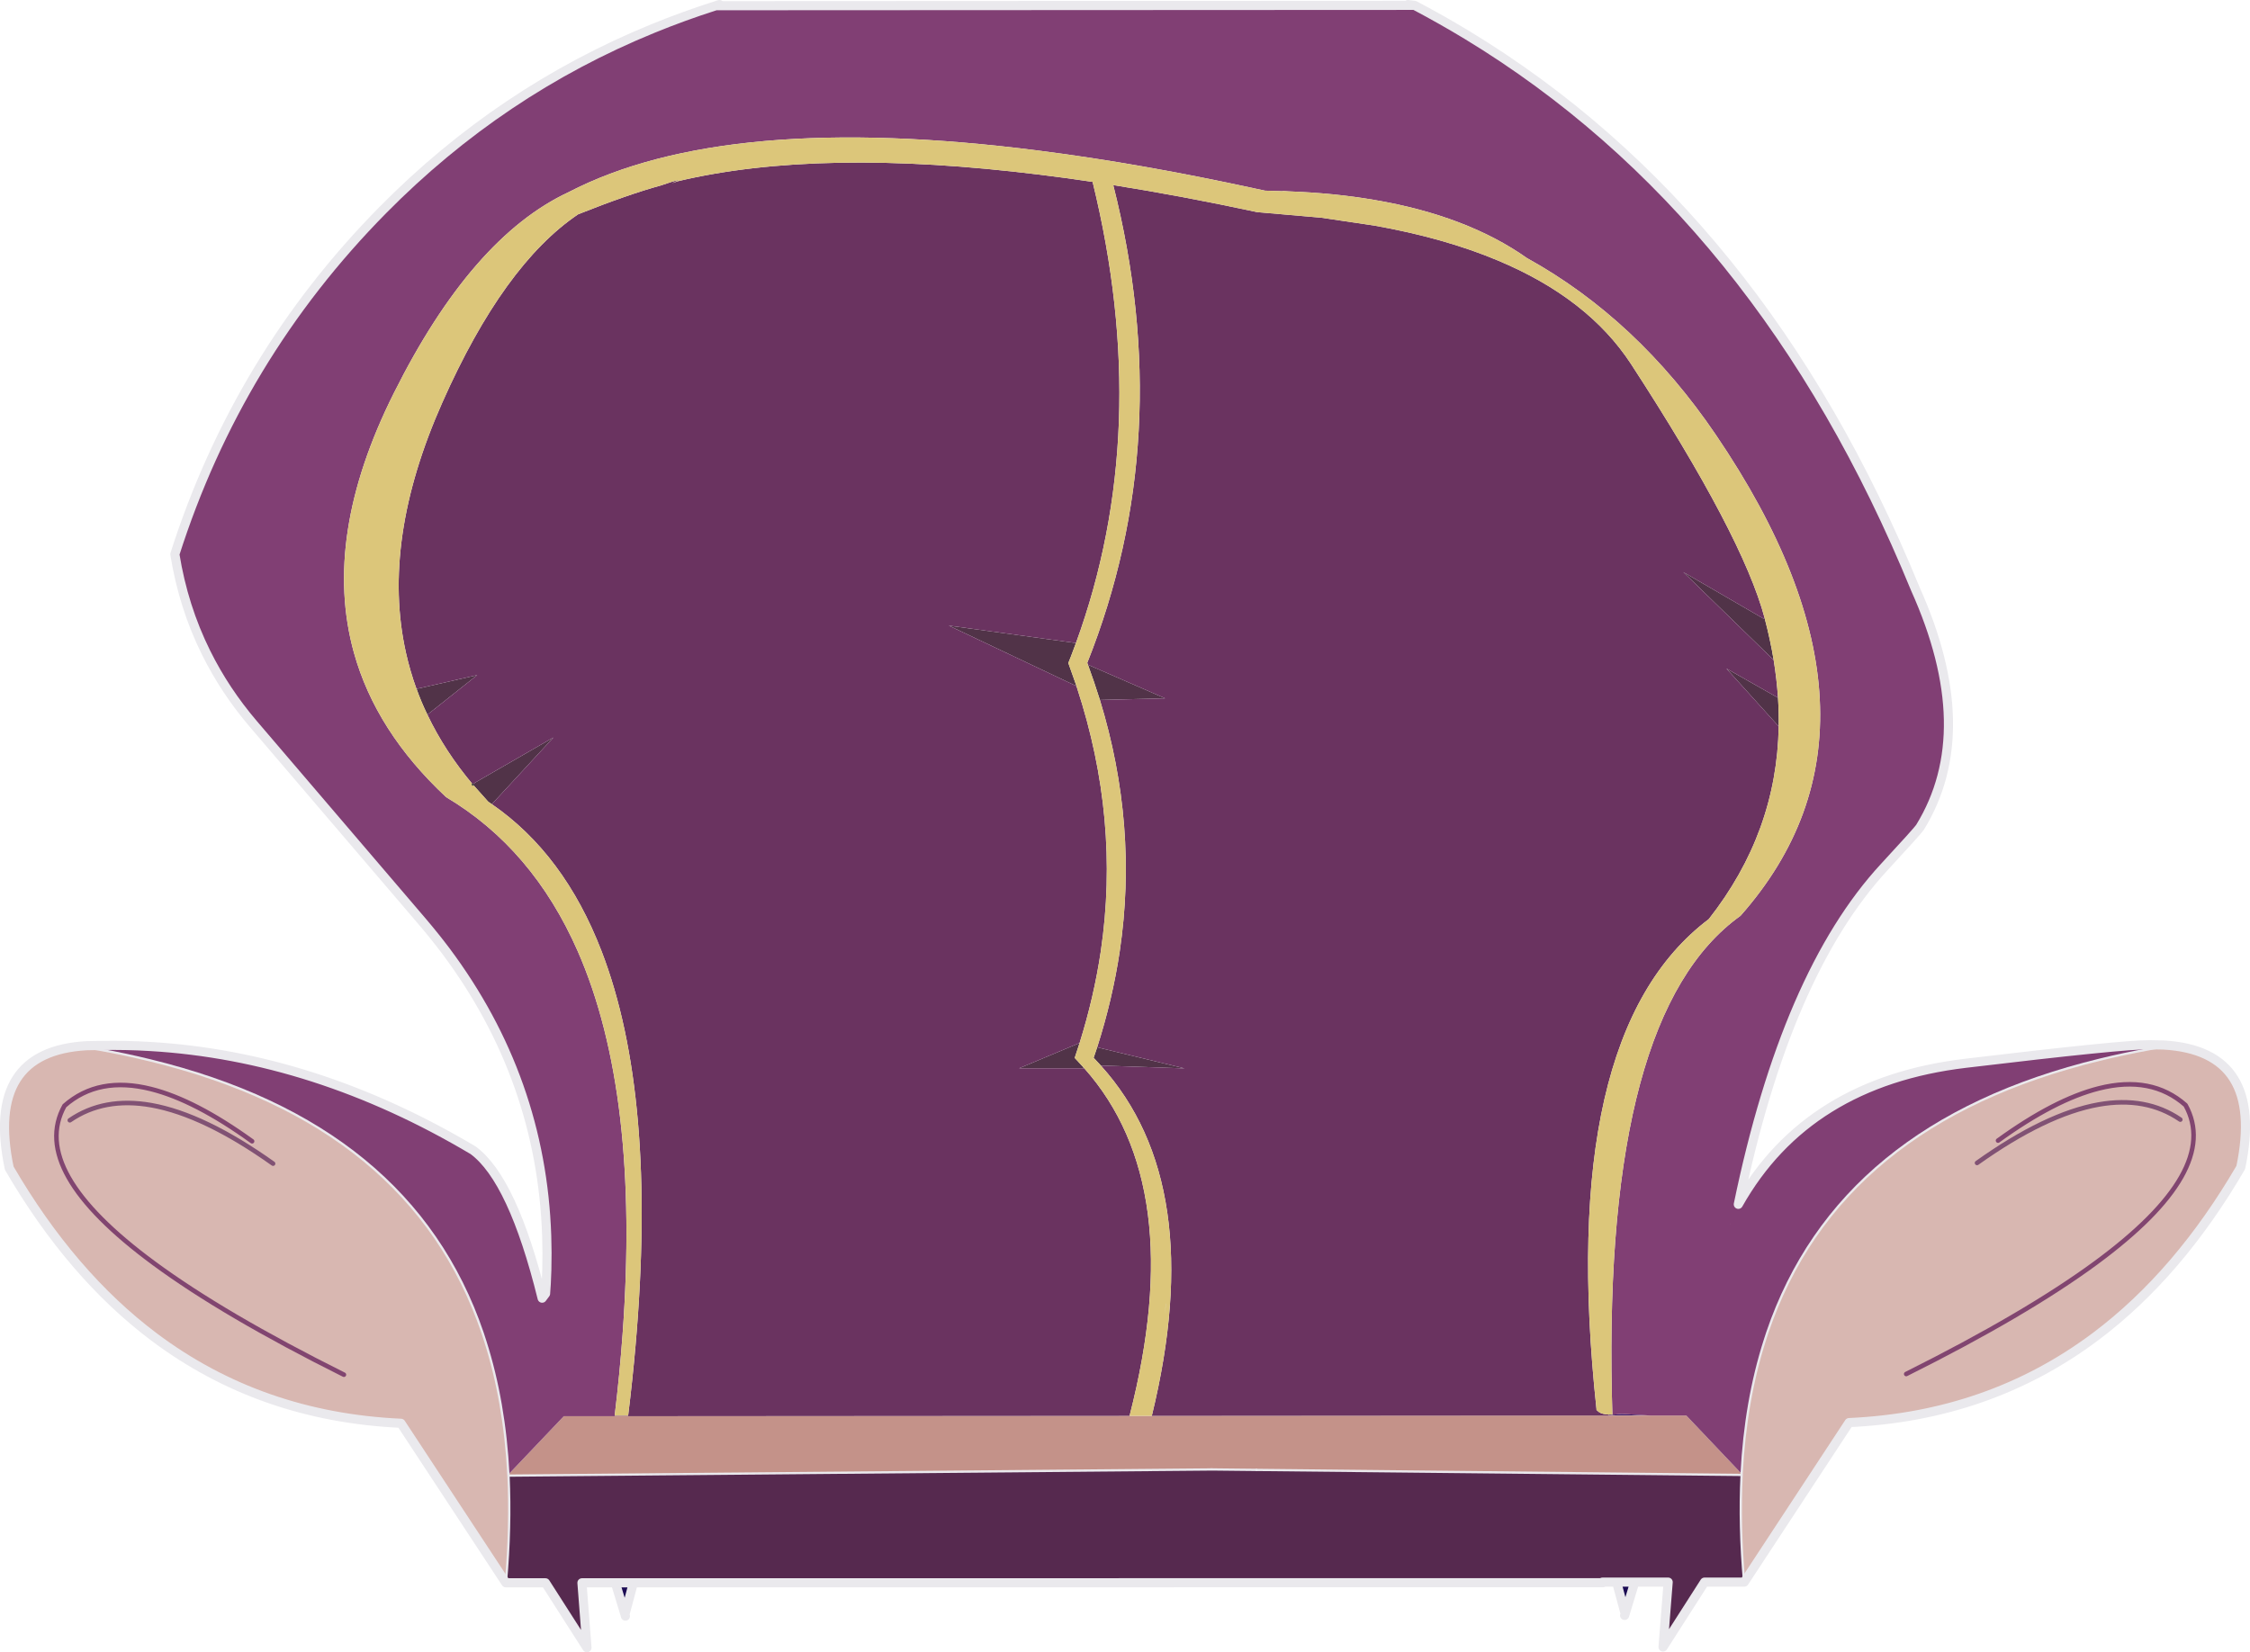 <?xml version="1.0" encoding="UTF-8" standalone="no"?>
<svg xmlns:xlink="http://www.w3.org/1999/xlink" height="724.45px" width="986.3px" xmlns="http://www.w3.org/2000/svg">
  <g transform="matrix(1.0, 0.0, 0.0, 1.0, 334.1, 364.9)">
    <path d="M-126.85 -20.95 L-125.85 -21.75 -126.8 -20.9 -126.85 -20.95" fill="#cacaca" fill-rule="evenodd" stroke="none"/>
    <path d="M283.1 -362.9 L285.9 -362.55 286.0 -362.55 282.85 -362.55 282.9 -362.6 283.1 -362.9 M282.85 -362.55 L285.9 -362.55 282.85 -362.55 M-17.55 -362.55 L-19.9 -362.55 -19.45 -362.7 -18.7 -362.9 -17.55 -362.55" fill="#412270" fill-rule="evenodd" stroke="none"/>
    <path d="M372.7 255.4 L372.7 255.75 372.8 255.4 376.7 255.05 376.8 255.05 389.3 255.75 372.7 255.75 371.2 255.75 371.2 255.35 372.7 255.4 M177.0 207.15 L176.45 211.3 177.0 206.5 177.0 207.15" fill="#3d1e6c" fill-rule="evenodd" stroke="none"/>
    <path d="M140.8 103.05 L141.2 103.5 140.8 103.5 140.8 103.05 M145.3 98.9 L145.35 98.95 144.05 100.1 145.3 98.9" fill="#754376" fill-rule="evenodd" stroke="none"/>
    <path d="M382.5 328.8 L378.3 342.65 374.55 328.8 382.5 328.8 M368.35 328.8 L368.6 329.05 368.35 329.05 368.35 328.8 M-56.45 329.1 L-60.15 342.95 -64.35 329.1 -56.45 329.1 M198.0 279.4 L196.8 279.4 196.65 279.35 198.0 279.4" fill="#1b0a53" fill-rule="evenodd" stroke="none"/>
    <path d="M-111.25 281.6 L-86.95 256.05 -86.4 256.05 -58.75 256.05 161.05 255.9 170.8 255.9 371.2 255.75 372.7 255.75 389.3 255.75 405.1 255.75 429.35 281.3 429.35 281.8 216.7 279.6 198.0 279.4 196.65 279.35 196.8 279.4 -111.2 282.1 -111.25 281.6 M-86.4 256.05 L-86.25 257.05 -86.4 256.05" fill="#c49289" fill-rule="evenodd" stroke="none"/>
    <path d="M614.3 93.3 Q658.85 95.8 648.15 147.0 620.9 193.8 584.55 221.1 537.95 256.05 476.45 258.85 L430.5 328.8 430.45 328.8 Q428.25 304.05 429.35 281.8 L429.35 281.3 Q431.0 249.4 439.5 222.8 L440.65 219.25 Q471.85 127.65 586.3 99.75 596.9 97.15 608.2 95.1 L608.45 95.05 609.1 94.95 614.2 94.05 614.3 93.3 M-290.05 95.4 Q-278.8 97.45 -268.2 100.05 -153.75 127.95 -122.55 219.55 L-121.4 223.1 Q-112.9 249.7 -111.25 281.6 L-111.2 282.1 Q-110.15 304.35 -112.35 329.1 L-158.35 259.15 Q-219.85 256.35 -266.45 221.4 -302.8 194.1 -330.05 147.3 -340.75 96.1 -296.15 93.6 L-296.1 94.35 -291.0 95.25 -290.3 95.35 -290.05 95.4 M541.75 135.2 Q566.7 117.15 586.0 112.3 609.05 106.5 623.95 119.65 639.75 148.2 584.7 188.75 554.05 211.3 501.5 237.55 554.05 211.3 584.7 188.75 639.75 148.2 623.95 119.65 609.05 106.5 586.0 112.3 566.7 117.15 541.75 135.2 M621.65 126.0 Q606.6 115.7 585.8 119.4 562.7 123.55 532.55 145.0 562.7 123.55 585.8 119.4 606.6 115.7 621.65 126.0 M-223.6 135.5 Q-248.6 117.45 -267.9 112.6 -290.95 106.8 -305.85 119.95 -321.65 148.5 -266.55 189.05 -235.95 211.6 -183.35 237.85 -235.95 211.6 -266.55 189.05 -321.65 148.5 -305.85 119.95 -290.95 106.8 -267.9 112.6 -248.6 117.45 -223.6 135.5 M-303.5 126.3 Q-288.5 116.0 -267.7 119.7 -244.6 123.85 -214.4 145.3 -244.6 123.85 -267.7 119.7 -288.5 116.0 -303.5 126.3" fill="#d8b7b1" fill-rule="evenodd" stroke="none"/>
    <path d="M142.8 -73.45 L176.65 -58.7 148.05 -58.0 145.45 -65.95 142.8 -73.45 M146.85 94.3 L185.15 103.55 148.45 102.3 145.35 98.95 145.3 98.9 146.85 94.3 M445.6 -46.4 L422.65 -71.8 Q433.95 -65.35 445.3 -58.95 445.7 -52.6 445.6 -46.4 M443.4 -75.5 L403.8 -114.05 438.85 -93.7 439.45 -93.85 439.45 -93.8 Q441.9 -84.5 443.4 -75.5 M137.55 -82.95 L135.3 -76.95 134.2 -74.2 137.8 -64.05 81.8 -90.6 137.55 -82.95 M139.15 92.4 L137.0 98.95 140.8 103.05 140.8 103.5 112.65 103.5 139.15 92.4 M-146.75 -51.55 Q-149.45 -57.1 -151.5 -62.85 L-124.9 -68.9 -146.75 -51.55 M-125.85 -21.75 L-91.5 -41.55 -118.5 -12.3 -120.05 -13.35 -126.8 -20.9 -125.85 -21.75" fill="#513348" fill-rule="evenodd" stroke="none"/>
    <path d="M-86.4 256.05 L-86.25 257.05 -86.4 256.05" fill="#754a69" fill-rule="evenodd" stroke="none"/>
    <path d="M286.0 -362.55 Q297.65 -356.4 308.9 -349.6 438.2 -271.15 505.45 -106.8 533.5 -44.4 507.55 -2.15 506.5 -0.55 491.85 15.3 448.85 61.85 427.9 163.15 458.1 109.55 527.6 101.3 597.05 93.0 607.9 93.2 L608.2 95.1 Q596.9 97.15 586.3 99.75 471.85 127.65 440.65 219.25 L439.5 222.8 Q431.0 249.4 429.35 281.3 L405.1 255.75 389.3 255.75 376.8 255.05 376.8 255.0 376.7 255.05 372.8 255.4 372.7 255.75 372.7 255.4 372.45 245.95 Q369.0 79.45 428.85 36.65 503.75 -48.05 418.05 -174.25 383.6 -225.0 335.25 -251.75 308.9 -270.35 268.3 -277.25 250.85 -280.25 230.75 -281.0 L228.0 -281.2 228.45 -281.05 227.0 -281.1 223.7 -281.2 220.45 -281.3 216.7 -282.1 Q165.75 -293.2 121.75 -298.8 -15.85 -316.45 -84.85 -280.65 -127.3 -260.85 -161.45 -192.55 -193.05 -129.45 -178.95 -78.7 -169.35 -44.2 -138.55 -15.4 -100.6 7.2 -80.85 52.15 -53.45 114.65 -61.2 220.3 -62.45 237.5 -64.65 255.8 L-58.75 255.8 -58.75 256.05 -86.4 256.05 -86.95 256.05 -111.25 281.6 Q-112.9 249.7 -121.4 223.1 L-122.55 219.55 Q-153.75 127.95 -268.2 100.05 -278.8 97.45 -290.05 95.4 L-289.8 93.5 Q-278.95 93.3 -268.2 93.95 -196.05 98.2 -126.7 139.45 -109.3 152.3 -96.45 204.3 L-94.95 202.3 -94.65 198.0 -94.4 191.85 Q-94.2 184.35 -94.45 177.0 -96.75 108.2 -138.6 52.15 -143.5 45.65 -148.9 39.3 L-223.0 -47.4 Q-235.5 -62.05 -243.75 -78.7 -253.75 -98.85 -257.45 -121.9 -229.8 -208.45 -166.2 -272.9 -114.6 -325.15 -47.85 -352.4 -34.4 -357.9 -20.3 -362.4 L282.8 -362.55 282.85 -362.55 286.0 -362.55 M424.3 171.95 L424.2 172.0 424.25 172.05 424.3 171.95" fill="#813f74" fill-rule="evenodd" stroke="none"/>
    <path d="M-58.75 256.05 L-58.75 255.8 Q-56.8 239.95 -55.5 225.0 -45.95 115.55 -70.4 52.15 -86.8 9.55 -118.5 -12.3 L-91.5 -41.55 -125.85 -21.75 -126.85 -20.95 Q-139.15 -35.55 -146.75 -51.55 L-124.9 -68.9 -151.5 -62.85 -151.55 -62.9 Q-154.35 -70.65 -156.15 -78.7 -167.15 -127.85 -140.15 -188.55 -113.35 -248.9 -80.65 -270.95 -58.65 -279.7 -44.35 -283.6 -32.1 -287.8 -39.55 -284.55 L-37.15 -285.4 Q25.15 -300.25 121.75 -288.3 L133.75 -286.75 144.85 -285.15 Q171.55 -176.25 137.55 -82.95 L81.8 -90.6 137.8 -64.05 138.0 -63.35 Q156.95 -5.6 148.45 52.15 145.45 72.25 139.15 92.4 L112.65 103.5 140.8 103.5 141.2 103.5 Q187.0 155.0 161.05 255.9 L-58.75 256.05 M142.8 -73.45 L142.5 -74.25 Q181.9 -173.1 153.9 -283.75 183.8 -279.0 216.7 -271.95 L216.9 -271.9 245.05 -269.45 268.3 -266.0 Q299.0 -260.55 322.45 -250.7 362.05 -234.15 380.9 -205.25 429.85 -130.0 439.45 -93.85 L438.85 -93.7 403.8 -114.05 443.4 -75.5 Q444.75 -67.1 445.3 -58.95 433.95 -65.35 422.65 -71.8 L445.6 -46.4 Q444.85 0.05 414.95 38.1 348.05 88.55 365.75 253.15 365.55 253.35 366.1 253.6 367.45 255.2 371.2 255.35 L371.2 255.75 170.8 255.9 Q195.55 154.4 148.45 102.3 L185.15 103.55 146.85 94.3 Q153.6 73.2 156.75 52.15 164.9 -2.95 148.05 -58.0 L176.65 -58.7 142.8 -73.45" fill="#6a3360" fill-rule="evenodd" stroke="none"/>
    <path d="M-58.75 255.8 L-64.65 255.8 Q-62.45 237.5 -61.2 220.3 -53.45 114.65 -80.85 52.15 -100.6 7.2 -138.55 -15.4 -169.35 -44.2 -178.95 -78.7 -193.05 -129.45 -161.45 -192.55 -127.3 -260.85 -84.85 -280.65 -15.85 -316.45 121.75 -298.8 165.75 -293.2 216.7 -282.1 L220.45 -281.3 223.7 -281.2 227.0 -281.1 228.45 -281.05 228.0 -281.2 230.75 -281.0 Q250.85 -280.25 268.3 -277.25 308.9 -270.35 335.25 -251.75 383.6 -225.0 418.05 -174.25 503.75 -48.05 428.85 36.65 369.0 79.45 372.45 245.95 L372.7 255.4 371.2 255.35 Q367.45 255.2 366.1 253.6 365.55 253.35 365.75 253.15 348.05 88.55 414.95 38.1 444.85 0.05 445.6 -46.4 445.7 -52.6 445.3 -58.95 444.75 -67.1 443.4 -75.5 441.9 -84.5 439.45 -93.8 L439.45 -93.85 Q429.85 -130.0 380.9 -205.25 362.05 -234.15 322.45 -250.7 299.0 -260.55 268.3 -266.0 L245.05 -269.45 216.9 -271.9 216.7 -271.95 Q183.8 -279.0 153.9 -283.75 181.9 -173.1 142.5 -74.25 L142.8 -73.45 145.45 -65.95 148.05 -58.0 Q164.9 -2.95 156.75 52.15 153.6 73.2 146.85 94.3 L145.3 98.9 144.05 100.1 145.35 98.95 148.45 102.3 Q195.55 154.4 170.8 255.9 L161.05 255.9 Q187.0 155.0 141.2 103.5 L140.8 103.05 137.0 98.95 139.15 92.4 Q145.45 72.25 148.45 52.15 156.95 -5.6 138.0 -63.35 L137.8 -64.05 134.2 -74.2 135.3 -76.95 137.55 -82.95 Q171.55 -176.25 144.85 -285.15 L133.75 -286.75 121.75 -288.3 Q25.15 -300.25 -37.15 -285.4 L-39.55 -284.55 Q-32.1 -287.8 -44.35 -283.6 -58.65 -279.7 -80.65 -270.95 -113.35 -248.9 -140.15 -188.55 -167.15 -127.85 -156.15 -78.7 -154.35 -70.65 -151.55 -62.9 L-151.5 -62.85 Q-149.45 -57.1 -146.75 -51.55 -139.15 -35.55 -126.85 -20.95 L-126.8 -20.9 -120.05 -13.35 -118.5 -12.3 Q-86.8 9.55 -70.4 52.15 -45.95 115.55 -55.5 225.0 -56.8 239.95 -58.75 255.8 M177.0 207.15 L177.0 206.5 176.45 211.3 177.0 207.15" fill="#dcc67a" fill-rule="evenodd" stroke="none"/>
    <path d="M430.45 328.8 L413.1 328.8 394.9 357.25 397.15 328.8 382.5 328.8 374.55 328.8 368.35 328.8 368.35 329.05 -56.45 329.1 -64.35 329.1 -79.0 329.1 -76.8 357.55 -95.0 329.1 -112.35 329.1 Q-110.15 304.35 -111.2 282.1 L196.8 279.4 198.0 279.4 216.7 279.6 429.35 281.8 Q428.25 304.05 430.45 328.8" fill="#56294f" fill-rule="evenodd" stroke="none"/>
    <path d="M-126.8 -20.9 L-126.85 -20.95" fill="none" stroke="#4d4d4d" stroke-linecap="round" stroke-linejoin="round" stroke-width="1.0"/>
    <path d="M430.5 328.8 L430.45 328.8" fill="none" stroke="#4d4d4d" stroke-linecap="round" stroke-linejoin="round" stroke-width="3.0"/>
    <path d="M501.5 237.55 Q554.05 211.3 584.7 188.75 639.75 148.2 623.95 119.65 609.05 106.5 586.0 112.3 566.7 117.15 541.75 135.2 M-183.35 237.85 Q-235.95 211.6 -266.55 189.05 -321.65 148.5 -305.85 119.95 -290.95 106.8 -267.9 112.6 -248.6 117.45 -223.6 135.5" fill="none" stroke="#814570" stroke-linecap="round" stroke-linejoin="round" stroke-width="2.0"/>
    <path d="M429.35 281.3 Q431.0 249.4 439.5 222.8 L440.65 219.25 Q471.85 127.65 586.3 99.75 596.9 97.15 608.2 95.1 L608.45 95.05 609.1 94.95 614.2 94.05 M429.35 281.3 L429.35 281.8 Q428.25 304.05 430.45 328.8 M429.35 281.8 L216.7 279.6" fill="none" stroke="#eae9ed" stroke-linecap="round" stroke-linejoin="round" stroke-width="1.0"/>
    <path d="M286.0 -362.55 L282.85 -362.55 M-17.55 -362.55 L-19.9 -362.55" fill="none" stroke="#690249" stroke-linecap="round" stroke-linejoin="round" stroke-width="1.0"/>
    <path d="M283.1 -362.9 L285.9 -362.55 286.0 -362.55 Q297.65 -356.4 308.9 -349.6 438.2 -271.15 505.45 -106.8 533.5 -44.4 507.55 -2.15 506.5 -0.55 491.85 15.3 448.85 61.85 427.9 163.15 458.1 109.55 527.6 101.3 597.05 93.0 607.9 93.2 L608.1 93.2 608.85 93.2 614.25 93.3 614.3 93.3 Q658.85 95.8 648.15 147.0 620.9 193.8 584.55 221.1 537.95 256.05 476.45 258.85 L430.5 328.8 M430.45 328.8 L413.1 328.8 394.9 357.25 397.15 328.8 382.5 328.8 378.3 342.65 378.05 343.4 M282.85 -362.55 L282.8 -362.55 -20.3 -362.4 Q-34.4 -357.9 -47.85 -352.4 -114.6 -325.15 -166.2 -272.9 -229.8 -208.45 -257.45 -121.9 -253.75 -98.85 -243.75 -78.7 -235.5 -62.05 -223.0 -47.4 L-148.9 39.3 Q-143.5 45.65 -138.6 52.15 -96.75 108.2 -94.45 177.0 -94.2 184.35 -94.4 191.85 L-94.65 198.0 -94.95 202.3 -96.45 204.3 Q-109.3 152.3 -126.7 139.45 -196.05 98.2 -268.2 93.95 -278.95 93.3 -289.8 93.5 L-289.95 93.5 -290.75 93.5 -296.1 93.6 -296.15 93.6 Q-340.75 96.1 -330.05 147.3 -302.8 194.1 -266.45 221.4 -219.85 256.35 -158.35 259.15 L-112.35 329.1 -95.0 329.1 -76.8 357.55 -79.0 329.1 -64.35 329.1 -56.45 329.1 -60.15 342.95 -59.95 343.7 M285.9 -362.55 L282.85 -362.55 M378.3 342.65 L374.55 328.8 368.35 328.8 M368.6 329.05 L368.35 329.05 -56.45 329.1 M374.55 328.8 L382.5 328.8 M-19.9 -362.55 L-20.3 -362.4 M-19.9 -362.55 L-19.45 -362.7 -18.7 -362.9 M-64.35 329.1 L-60.15 342.95" fill="none" stroke="#eae9ed" stroke-linecap="round" stroke-linejoin="round" stroke-width="4.0"/>
    <path d="M532.55 145.0 Q562.7 123.55 585.8 119.4 606.6 115.7 621.65 126.0 M-214.4 145.3 Q-244.6 123.85 -267.7 119.7 -288.5 116.0 -303.5 126.3" fill="none" stroke="#815274" stroke-linecap="round" stroke-linejoin="round" stroke-width="2.0"/>
    <path d="M-290.05 95.4 Q-278.8 97.45 -268.2 100.05 -153.75 127.95 -122.55 219.55 L-121.4 223.1 Q-112.9 249.7 -111.25 281.6 L-111.2 282.1 Q-110.15 304.35 -112.35 329.1 M196.8 279.4 L198.0 279.4 196.65 279.35 M196.8 279.4 L-111.2 282.1 M216.7 279.6 L198.0 279.4 M-296.1 94.35 L-291.0 95.25 -290.3 95.35 -290.05 95.4" fill="none" stroke="#eae9ed" stroke-linecap="round" stroke-linejoin="round" stroke-width="1.0"/>
  </g>
</svg>
